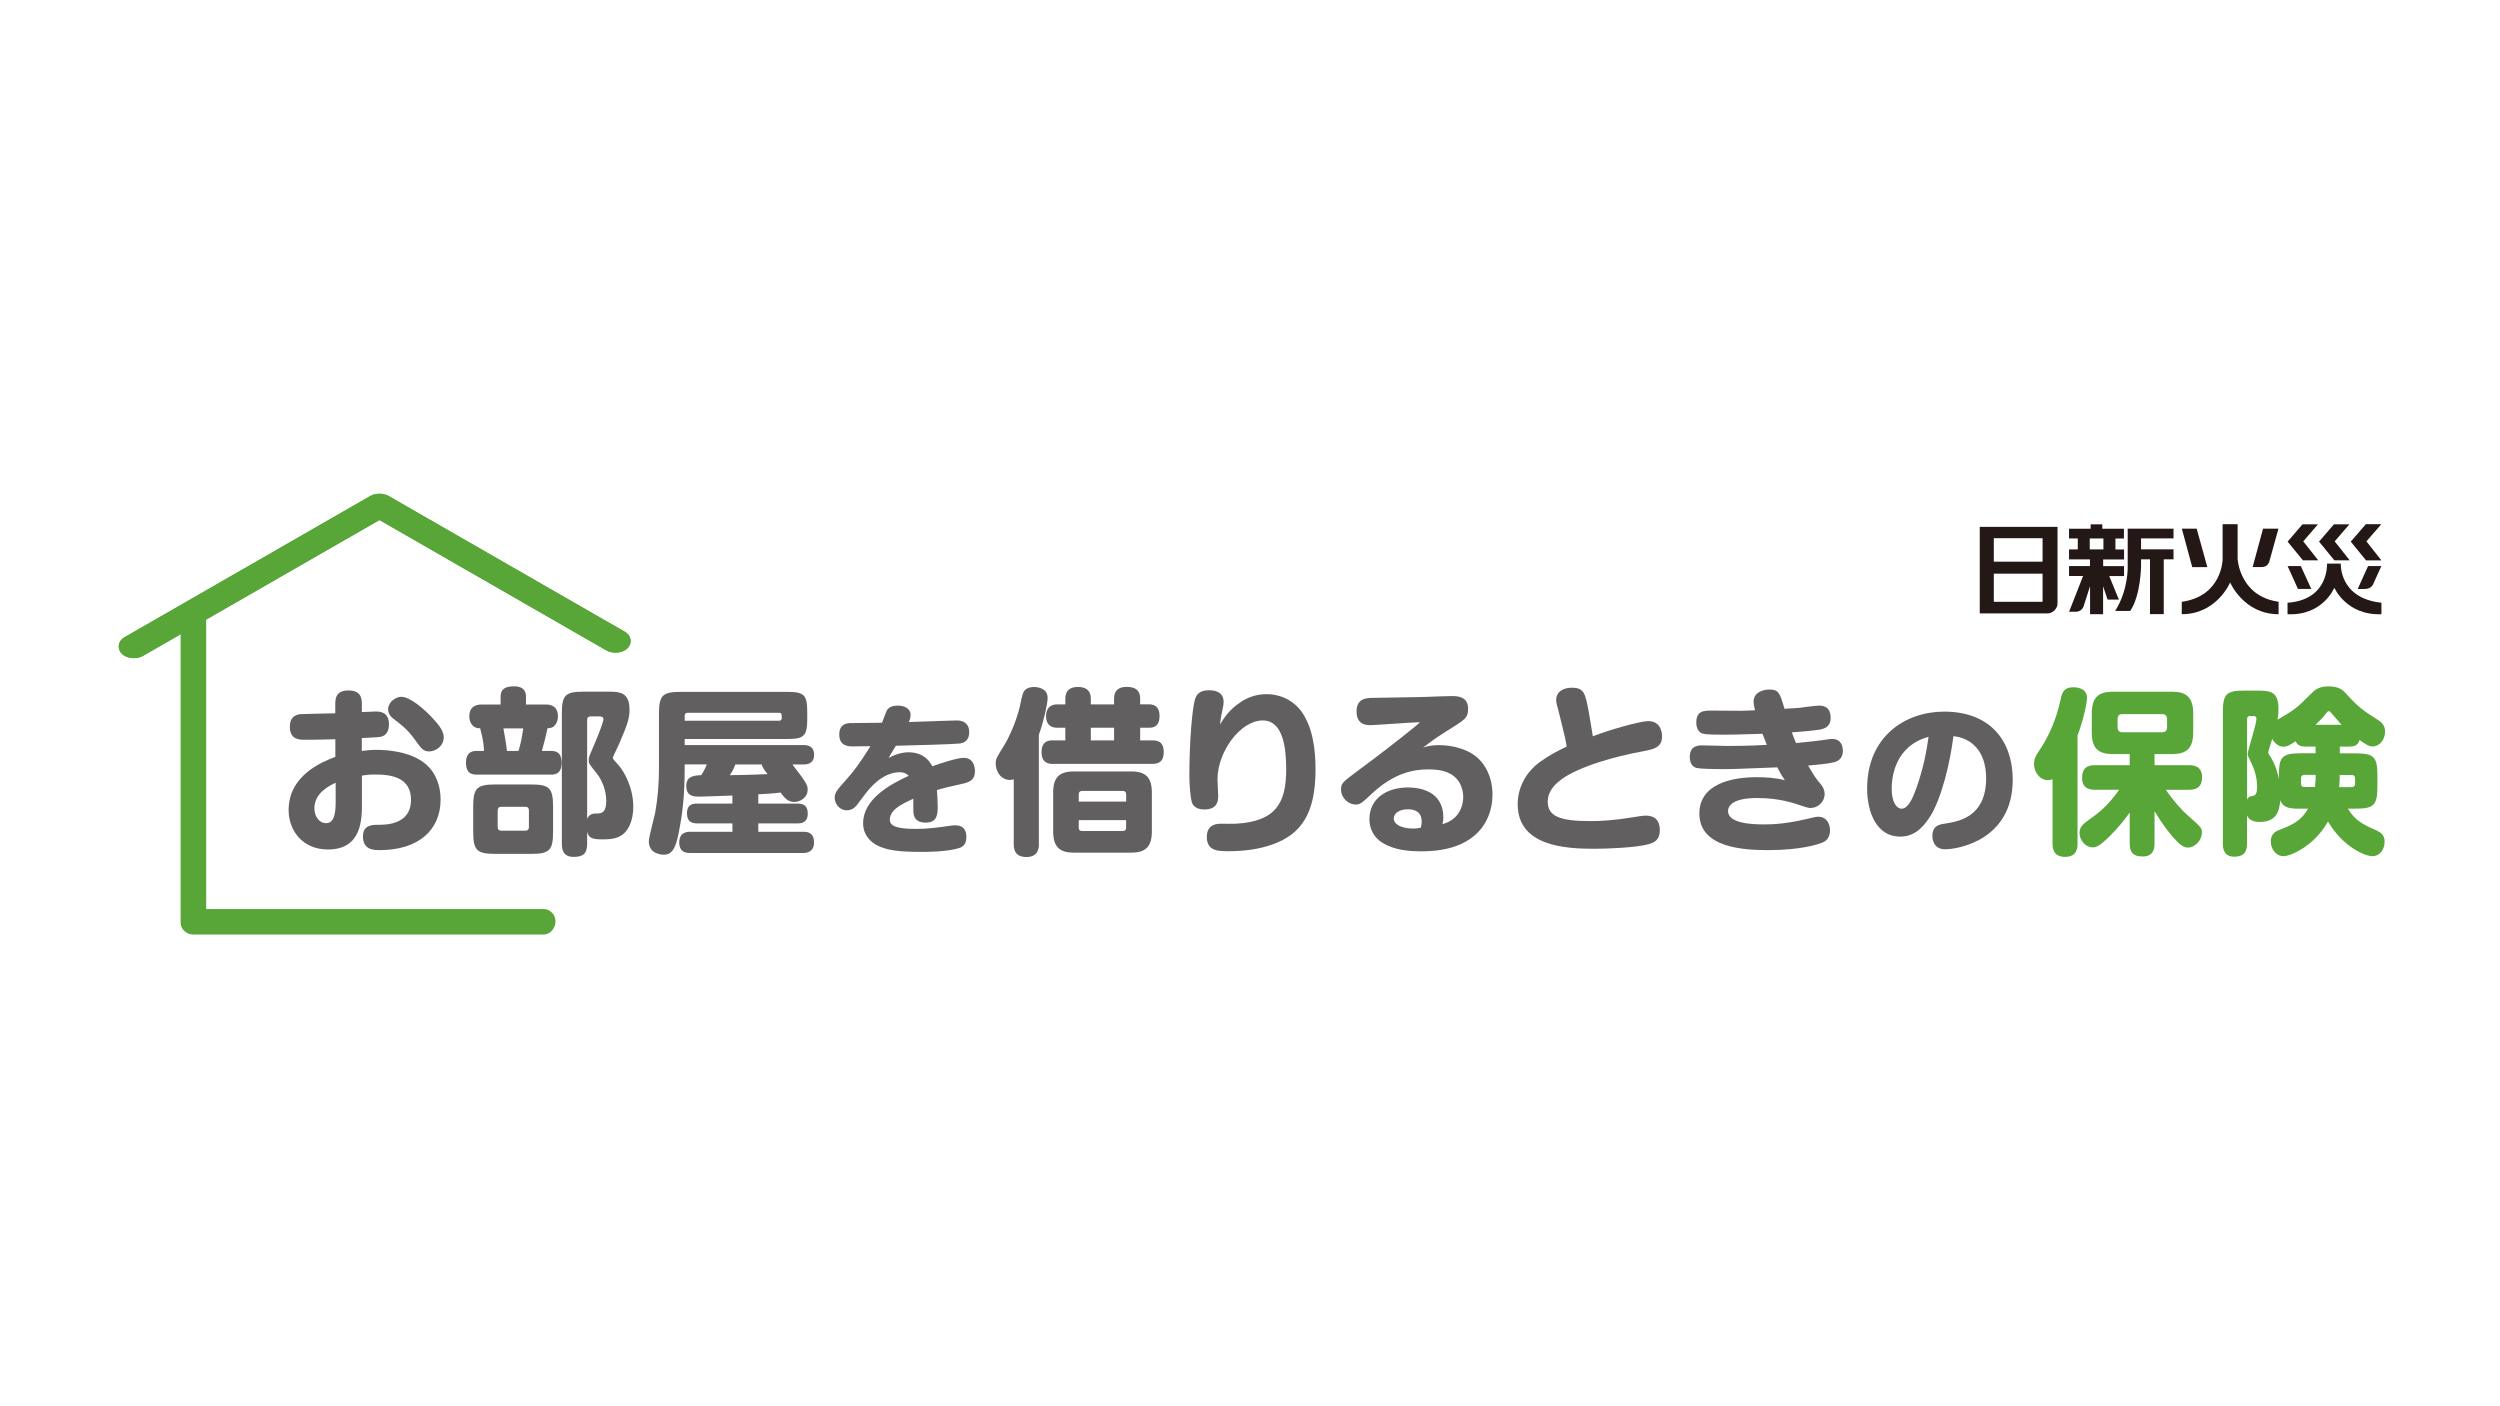 <svg width="400" height="225" viewBox="0 0 400 225" fill="none" xmlns="http://www.w3.org/2000/svg">
<rect width="400" height="225" fill="white"/>
<path d="M340.421 84.583H347.763V86.147H342.569V87.896H347.763V89.491H346.199V98.265H344V89.491H342.569V90.565C342.569 90.565 342.538 95.258 340.83 97.754H338.427C340.605 94.277 340.432 90.565 340.432 90.565V84.583H340.421Z" fill="#231815"/>
<path d="M355.617 83.877V89.501C355.617 89.501 355.566 95.371 349.082 96.291V98.275C354.696 98.275 356.823 93.193 356.823 93.193C356.823 93.193 358.971 98.275 364.574 98.275V96.281C358.306 95.402 358.02 89.42 358.02 89.42V83.877H355.627H355.617Z" fill="#231815"/>
<path d="M349.093 84.583H351.465L353.173 90.739H350.759L349.093 84.583Z" fill="#231815"/>
<path d="M363.122 89.737L364.554 84.583H362.089L360.423 90.729H361.813C362.498 90.729 362.938 90.432 363.122 89.737Z" fill="#231815"/>
<path d="M368.399 83.888H370.873L368.521 86.618L370.924 89.655H368.47L366.016 86.659L368.399 83.888Z" fill="#231815"/>
<path d="M366.016 90.575H368.133L369.799 94.226H367.673L366.016 90.575Z" fill="#231815"/>
<path d="M374.513 90.177H372.325C372.325 90.177 372.663 95.985 366.006 96.435V98.275C371.681 98.541 373.491 94.032 373.491 94.032C373.491 94.032 375.403 98.49 381.027 98.275V96.435C374.227 95.729 374.524 90.177 374.524 90.177" fill="#231815"/>
<path d="M379.728 93.418L381.017 90.575H378.89L377.233 94.236H378.368C378.808 94.236 379.452 94.073 379.728 93.428" fill="#231815"/>
<path d="M373.43 83.888H375.904L373.552 86.618L375.955 89.655H373.501L371.047 86.659L373.43 83.888Z" fill="#231815"/>
<path d="M378.532 83.877H381.007L378.624 86.618L381.027 89.665H378.573L376.119 86.659L378.532 83.877Z" fill="#231815"/>
<path d="M316.759 84.297V98.142H327.639C328.427 98.142 329.204 97.365 329.204 96.588V84.297H316.759ZM326.811 96.291H319.009V91.782H326.811V96.291ZM326.811 89.87H319.009V86.117H326.811V89.87Z" fill="#231815"/>
<path d="M339.828 86.158V84.593H336.372V83.898H334.501V84.593H331.045V86.158H332.445V87.906H331.045V89.502H334.399V90.575H331.045V92.16H333.294L331.055 97.876H332.169C332.701 97.876 333.192 97.539 333.366 97.028L334.409 93.796V98.275H336.495V93.796L337.211 95.933H339.02L337.476 92.171H339.849V90.585H336.505V89.512H339.849V87.917H338.468V86.168H339.849L339.828 86.158ZM336.546 87.906H334.358V86.158H336.546V87.906Z" fill="#231815"/>
<path d="M57.908 120.148C58.41 120.097 59.197 119.974 60.311 119.974C61.876 119.974 65.792 120.23 68.144 122.285C69.852 123.737 70.496 125.935 70.496 127.909C70.496 132.817 66.948 136.018 60.761 136.018C59.872 136.018 58.072 136.018 58.072 133.819C58.072 131.969 59.606 131.969 60.506 131.969C61.712 131.969 65.762 131.969 65.762 127.97C65.762 124.432 62.684 123.921 60.087 123.921C59.023 123.921 58.573 123.982 57.908 124.095V128.523C57.908 131.038 57.908 135.916 52.479 135.916C48.368 135.916 46.18 132.858 46.18 129.606C46.18 123.982 51.691 121.845 53.655 121.099V118.276C53.01 118.307 50.301 118.358 49.738 118.358H48.644C47.949 118.358 46.374 118.358 46.374 116.272C46.374 114.759 47.243 114.391 47.969 114.268C48.194 114.237 52.366 114.156 53.644 114.125V112.785C53.644 111.783 53.696 110.474 55.771 110.474C57.847 110.474 57.898 111.845 57.898 112.755V113.931C59.238 113.869 59.718 113.839 60.076 113.839C60.69 113.839 62.234 113.839 62.234 115.925C62.234 117.407 61.365 117.755 61.109 117.837C60.659 117.949 60.383 117.98 57.888 118.092V120.148H57.908ZM53.716 125.23C52.734 125.69 50.301 126.856 50.301 129.341C50.301 130.619 51.057 131.703 52.172 131.703C53.368 131.703 53.706 130.394 53.706 128.338V125.23H53.716ZM64.258 111.497C65.629 111.497 67.95 113.522 69.238 114.923C70.353 116.119 70.997 117.039 70.997 117.98C70.997 119.32 69.77 120.23 68.645 120.23C67.725 120.23 67.326 119.657 66.713 118.798C65.312 116.824 64.698 116.344 62.878 114.943C62.091 114.34 62.091 113.542 62.091 113.46C62.091 112.857 62.592 112.233 62.684 112.172C62.847 112.029 63.461 111.487 64.248 111.487" fill="#615F5F"/>
<path d="M80.098 112.724V111.466C80.098 110.065 81.11 109.81 82.286 109.81C83.35 109.81 84.158 110.239 84.158 111.466V112.724H87.368C87.87 112.724 89.27 112.806 89.27 114.636C89.27 115.413 88.933 116.006 88.463 116.323C88.207 116.466 87.931 116.497 87.593 116.528C87.399 117.561 87.01 119.043 86.704 120.148H88.094C88.851 120.148 89.853 120.26 89.853 122.06C89.853 123.941 88.657 123.941 88.094 123.941H76.314C75.588 123.941 74.556 123.829 74.556 122.029C74.556 120.229 75.732 120.148 76.263 120.148H77.439C77.409 119.411 77.358 118.491 76.826 116.528C76.58 116.528 76.212 116.497 75.926 116.323C75.231 115.894 75.088 115.066 75.088 114.636C75.088 112.898 76.407 112.724 77.02 112.724H80.098ZM84.965 125.516C87.9 125.516 88.493 126.058 88.493 129.116V133.022C88.493 136.048 87.931 136.621 84.965 136.621H79.26C76.294 136.621 75.711 136.079 75.711 133.022V129.116C75.711 126.089 76.274 125.516 79.26 125.516H84.965ZM84.628 129.678C84.628 129.279 84.434 129.085 84.045 129.085H80.21C79.853 129.085 79.628 129.279 79.628 129.678V132.306C79.628 132.705 79.822 132.909 80.21 132.909H84.045C84.464 132.909 84.628 132.684 84.628 132.306V129.678ZM80.548 116.548C80.773 117.755 81.049 119.463 81.11 120.148H82.961C83.299 119.033 83.493 118.123 83.718 116.548H80.558H80.548ZM97.195 110.669C99.046 110.669 100.723 110.669 100.723 113.552C100.723 114.892 100.437 115.832 99.067 119.002C98.923 119.34 98.054 121.088 98.054 121.252C98.054 121.313 98.054 121.395 98.228 121.6C98.341 121.712 98.903 122.367 99.036 122.51C99.793 123.389 101.326 125.935 101.326 129.075C101.326 131.191 100.6 133.236 98.923 133.932C98.085 134.279 97.216 134.3 96.377 134.3C94.649 134.3 94.22 134.044 93.944 133.103V135.016C93.944 136.642 93.217 137.102 91.765 137.102C90.007 137.102 89.894 135.762 89.894 135.016V114.176C89.894 111.21 90.457 110.669 93.361 110.669H97.195ZM93.954 131.017C94.291 130.159 95.017 130.159 95.487 130.159C96.101 130.159 97.001 130.159 97.001 128.134C97.001 126.283 96.183 124.647 95.518 123.798C94.281 122.254 94.199 122.172 94.199 121.6C94.199 121.14 94.363 120.771 94.649 120.137C95.651 117.857 96.551 115.515 96.551 115.086C96.551 114.657 96.162 114.626 95.989 114.626H94.475C94.117 114.626 93.944 114.83 93.944 115.168V131.007L93.954 131.017Z" fill="#615F5F"/>
<path d="M126.788 122.316C129.222 125.455 129.222 125.71 129.222 126.375C129.222 127.571 128.076 128.318 127.064 128.318C126.338 128.318 125.663 127.95 124.907 126.805C123.843 126.948 122.442 127.03 121.328 127.091V128.574H127.565C128.434 128.574 129.242 128.799 129.242 130.169C129.242 131.682 128.148 131.744 127.565 131.744H121.328V133.083H128.516C129.181 133.083 130.244 133.196 130.244 134.791C130.244 136.386 128.987 136.478 128.516 136.478H110.417C109.803 136.478 108.679 136.396 108.679 134.77C108.679 133.144 109.967 133.083 110.417 133.083H117.186V131.744H111.593C110.754 131.744 109.916 131.539 109.916 130.138C109.916 128.594 110.979 128.574 111.593 128.574H117.186V127.285C116.348 127.316 112.707 127.459 112.012 127.459C111.03 127.459 109.803 127.459 109.803 125.741C109.803 124.146 111.092 124.085 112.206 124.023C112.82 123.001 112.932 122.714 113.096 122.305H109.548V122.939C109.548 127.643 109.128 130.588 108.597 133.247C108.065 135.956 107.421 136.754 106.194 136.754C105.999 136.754 103.811 136.703 103.811 134.617C103.811 133.932 104.68 130.793 104.823 130.077C105.243 127.735 105.437 125.332 105.437 122.97V114.237C105.437 111.272 105.969 110.699 108.883 110.699H126.001C128.71 110.699 129.16 111.241 129.16 113.951V114.984C129.16 117.755 128.659 118.235 126.001 118.235H109.548V119.207H128.547C129.079 119.207 130.255 119.268 130.255 120.782C130.255 122.295 128.966 122.316 128.547 122.316H126.788ZM109.558 115.321H124.63C124.855 115.321 125.08 115.239 125.08 114.841C125.08 114.299 125.08 114.043 124.63 114.043H110.028C109.691 114.043 109.548 114.248 109.548 114.524V115.321H109.558ZM117.646 122.316C117.34 123.144 117.176 123.399 116.777 124.033C118.792 124.003 120.806 123.952 122.821 123.86C122.401 123.348 121.982 122.806 121.87 122.316H117.646Z" fill="#615F5F"/>
<path d="M141.799 113.859C141.953 113.501 142.311 112.898 143.63 112.898C144.54 112.898 145.695 113.235 145.695 114.432C145.695 114.851 145.491 115.342 145.419 115.526C147.986 115.444 152.546 115.27 153.109 115.27C154.05 115.27 155.072 115.69 155.072 117.142C155.072 118.727 153.927 118.911 153.548 118.962C152.935 119.064 146.043 119.268 143.343 119.32C142.638 120.465 142.607 120.516 142.178 121.273C143.732 120.393 145.051 120.363 145.409 120.363C145.941 120.363 146.861 120.465 147.648 120.935C148.589 121.508 149.019 122.305 149.172 122.602C150.675 122.05 153.221 121.252 154.182 121.252C155.911 121.252 155.992 123.021 155.992 123.359C155.992 124.944 154.898 125.199 153.937 125.414C151.156 126.038 151.084 126.069 149.908 126.396C149.98 127.408 150.031 128.451 150.031 128.973C150.031 130.169 150.031 131.621 148.098 131.621C146.166 131.621 146.166 130.22 146.135 129.801C146.114 129.259 146.135 128.349 146.135 127.797C143.916 128.789 142.372 129.688 142.372 131.171C142.372 132.347 144.028 132.623 146.646 132.623C148.425 132.623 150.184 132.388 151.943 132.132C152.373 132.05 152.73 132.05 152.915 132.05C154.234 132.05 154.622 132.961 154.622 133.922C154.622 135.353 153.733 135.609 153.395 135.711C151.462 136.304 148.2 136.304 147.464 136.304C143.65 136.304 142.116 136.018 140.746 135.445C139.192 134.822 138.098 133.472 138.098 131.734C138.098 127.838 142.423 125.496 145.399 124.126C145.02 123.737 144.509 123.553 143.977 123.553C141.124 123.553 139.038 126.253 138.404 127.081C138.179 127.367 137.259 128.615 137.055 128.87C136.727 129.259 136.247 129.647 135.48 129.647C134.335 129.647 133.547 128.604 133.547 127.643C133.547 126.815 133.987 126.324 135.357 124.79C136.656 123.338 137.443 122.295 139.274 119.391C138.813 119.391 136.809 119.422 136.4 119.422C135.838 119.422 134.283 119.422 134.283 117.53C134.283 115.638 135.766 115.69 136.318 115.69C139.294 115.659 139.621 115.659 141.124 115.638C141.329 115.148 141.585 114.37 141.809 113.869" fill="#615F5F"/>
<path d="M166.228 134.985C166.228 135.496 166.228 137.122 164.244 137.122C162.261 137.122 162.199 135.752 162.199 134.985V124.678C162.066 124.739 161.893 124.79 161.555 124.79C160.348 124.79 159.316 123.706 159.316 122.131C159.316 121.416 159.459 121.191 160.686 119.227C161.688 117.571 162.782 114.861 163.201 112.918C163.59 111.006 163.672 110.607 164.234 110.229C164.602 109.973 165.103 109.922 165.41 109.922C166.167 109.922 167.619 110.178 167.619 111.66C167.619 112.57 167.005 115.372 166.218 117.571V134.985H166.228ZM178.253 112.693V111.783C178.253 110.3 179.204 109.902 180.237 109.902C181.638 109.902 182.426 110.413 182.426 111.783V112.693H183.765C184.266 112.693 185.524 112.724 185.524 114.554C185.524 116.385 184.409 116.436 183.765 116.436H182.426V118.46H184.409C184.91 118.46 186.199 118.46 186.199 120.311C186.199 121.6 185.667 122.223 184.409 122.223H168.437C167.987 122.223 166.647 122.223 166.647 120.342C166.647 118.46 167.936 118.46 168.437 118.46H170.451V116.436H169.194C168.805 116.436 167.373 116.436 167.373 114.585C167.373 112.734 168.795 112.703 169.194 112.703H170.451V111.793C170.451 110.484 171.208 109.912 172.466 109.912C173.836 109.912 174.531 110.536 174.531 111.793V112.703H178.253V112.693ZM184.297 133.022C184.297 135.588 183.182 136.427 180.963 136.427H171.842C169.633 136.427 168.508 135.599 168.508 133.022V126.825C168.508 124.34 169.511 123.43 171.842 123.43H180.963C183.284 123.43 184.297 124.34 184.297 126.825V133.022ZM180.186 128.257V127.091C180.186 126.743 179.992 126.549 179.654 126.549H173.11C172.803 126.549 172.599 126.743 172.599 127.091V128.257H180.186ZM180.186 131.222H172.599V132.449C172.599 132.766 172.762 132.96 173.13 132.96H179.644C179.982 132.96 180.176 132.787 180.176 132.449V131.222H180.186ZM178.253 116.436H174.531V118.46H178.253V116.436Z" fill="#615F5F"/>
<path d="M198.51 112.325C199.963 111.354 201.445 111.068 202.652 111.068C205.249 111.068 207.243 112.407 208.276 113.9C210.065 116.436 210.485 120.005 210.485 123.093C210.485 130.087 208.245 133.421 203.695 135.077C201.312 135.936 198.848 136.192 196.588 136.192C194.942 136.192 193.091 136.192 193.091 133.912C193.091 131.795 194.829 131.795 195.412 131.795C195.77 131.795 197.365 131.826 197.682 131.795C204.227 131.457 205.791 128.369 205.791 123.093C205.791 119.637 205.29 115.27 202.038 115.27C198.459 115.27 194.799 120.291 194.799 124.688C194.799 125.118 194.911 126.917 194.911 127.285C194.911 127.971 194.911 129.515 192.702 129.515C192.232 129.515 190.995 129.453 190.667 128.257C190.473 127.541 190.299 125.629 190.299 124.085C190.299 118.266 190.8 113.266 191.168 112.008C191.393 111.211 191.833 110.444 193.408 110.444C194.113 110.444 195.78 110.526 195.78 112.325C195.78 112.55 195.729 112.929 195.668 113.215C195.31 114.841 195.31 115.015 195.197 115.925C195.923 114.759 196.68 113.552 198.521 112.325" fill="#615F5F"/>
<path d="M230.322 119.228C231.744 119.228 233.318 119.514 234.801 120.199C237.511 121.426 238.799 124.279 238.799 127.132C238.799 129.351 238.012 133.073 233.819 135.016C231.774 135.957 229.535 136.212 227.326 136.212C223.88 136.212 222.234 135.496 221.058 134.76C219.831 133.963 219.105 132.592 219.105 131.11C219.105 127.602 222.07 125.997 225.261 125.997C227.019 125.997 230.936 126.477 230.936 130.813C230.936 131.181 230.885 131.468 230.793 131.866C233.819 131.038 234.116 128.41 234.116 127.531C234.116 126.365 233.666 124.473 231.652 123.614C230.557 123.134 229.249 123.103 228.523 123.103C226.283 123.103 223.154 123.614 219.626 126.866C217.786 128.604 217.612 128.727 216.886 128.727C215.792 128.727 214.565 127.725 214.565 126.304C214.565 125.332 214.902 125.077 216.886 123.594C220.547 120.884 223.267 118.798 226.252 116.375C226.59 116.119 226.815 115.914 227.203 115.546C225.946 115.577 219.902 116.027 219.289 116.027C218.614 116.027 217.049 115.966 217.049 113.828C217.049 111.804 218.532 111.691 219.432 111.661C226.682 111.548 227.326 111.548 230.813 111.405C231.099 111.405 231.713 111.374 232.296 111.374C233.134 111.374 234.893 111.405 234.893 113.368C234.893 114.851 234.525 115.086 231.345 117.049C229.637 118.103 228.41 119.074 227.674 119.616C228.349 119.381 229.157 119.217 230.302 119.217M227.469 131.457C227.469 129.913 226.406 129.484 225.261 129.484C224.003 129.484 223.001 130.056 223.001 130.967C223.001 131.877 224.207 132.572 226.16 132.572C226.58 132.572 226.856 132.511 227.336 132.429C227.469 131.825 227.469 131.601 227.469 131.457Z" fill="#615F5F"/>
<path d="M263.668 115.372C265.928 115.372 265.928 117.571 265.928 117.796C265.928 119.504 264.783 119.851 262.962 120.189C257.645 121.16 253.678 122.561 251.581 123.645C250.63 124.126 247.634 125.67 247.634 128.236C247.634 130.517 249.373 131.375 254.404 131.375C256.142 131.375 258.238 131.263 261.347 130.752C261.879 130.67 262.829 130.496 263.331 130.496C264.813 130.496 265.57 131.294 265.57 132.838C265.57 134.382 264.731 134.832 263.586 135.118C261.623 135.609 257.43 135.803 255.109 135.803C250.549 135.803 242.828 135.435 242.828 128.666C242.828 125.67 244.505 123.267 246.325 121.958C247.839 120.843 249.209 120.158 250.661 119.452C250.579 118.767 250.457 118.113 249.546 114.483C249.045 112.571 248.984 112.366 248.984 112.029C248.984 110.577 250.272 110.035 251.469 110.035C253.453 110.035 253.626 110.894 254.179 113.777C254.209 113.951 254.823 117.52 254.854 117.806C257.389 116.804 262.4 115.383 263.658 115.383" fill="#615F5F"/>
<path d="M280.571 112.264C280.571 110.607 282.422 110.321 283.086 110.321C284.62 110.321 284.794 110.924 285.52 113.409C286.246 113.378 287.534 113.296 287.759 113.266C288.291 113.204 290.551 112.898 291.001 112.898C291.482 112.898 292.903 112.898 292.903 114.871C292.903 116.303 291.901 116.61 291.062 116.753C290.081 116.916 287.258 117.152 286.696 117.182C287.054 118.174 287.197 118.471 287.361 118.89C289.15 118.716 290.52 118.573 291.696 118.409C292.729 118.235 292.841 118.235 293.148 118.235C294.856 118.235 294.856 119.892 294.856 120.148C294.856 121.201 294.273 121.804 293.291 121.998C292.085 122.254 290.633 122.367 289.293 122.489C290.387 124.32 290.5 124.514 291.359 125.516C291.717 125.976 291.942 126.457 291.942 127.029C291.942 128.318 290.858 129.279 289.682 129.279C289.508 129.279 289.232 129.248 288.475 128.993C286.962 128.481 284.733 127.684 281.123 127.684C277.063 127.684 276.481 129.054 276.481 129.76C276.481 131.764 280.366 131.907 282.248 131.907C283.731 131.907 285.827 131.795 288.884 131.079C290.479 130.711 290.592 130.68 290.929 130.68C292.238 130.68 292.801 131.795 292.801 132.848C292.801 134.392 291.788 134.76 291.257 134.934C290.807 135.108 288.035 136.018 282.943 136.018C279.088 136.018 271.899 135.701 271.899 130.169C271.899 125.322 277.299 124.35 281.021 124.35C282.473 124.35 284.017 124.432 285.581 124.831C285.193 124.258 285.08 124.146 284.375 122.776C277.779 123.031 277.217 123.062 275.427 123.062C274.64 123.062 272.012 123.031 271.398 122.857C270.979 122.745 270.366 122.315 270.366 121.119C270.366 119.411 271.542 119.258 272.349 119.258C272.994 119.258 275.765 119.35 276.348 119.35C276.849 119.35 280.121 119.35 282.698 119.176C282.503 118.696 282.135 117.806 282.002 117.407C277.8 117.52 277.329 117.55 275.877 117.55C274.732 117.55 273.024 117.55 272.441 117.376C271.992 117.264 271.409 116.773 271.409 115.607C271.409 113.695 272.636 113.695 273.924 113.695C274.681 113.695 278.004 113.726 278.679 113.726C279.078 113.726 280.53 113.665 280.806 113.644C280.663 113.071 280.581 112.703 280.581 112.274" fill="#615F5F"/>
<path d="M308.793 130.67C307.444 132.828 305.941 133.86 304.008 133.86C300.316 133.86 298.742 130.046 298.742 126.171C298.742 117.776 304.908 113.859 311.064 113.859C318.549 113.859 322.036 118.665 322.036 124.749C322.036 134.464 313.201 135.885 311.217 135.885C309.233 135.885 309.182 134.044 309.182 133.758C309.182 132.091 310.327 131.907 311.166 131.785C313.303 131.447 317.782 130.772 317.782 124.514C317.782 120.046 315.266 118.052 312.546 117.786C312.004 122.173 310.614 127.807 308.804 130.67M302.668 126.201C302.668 128.328 303.456 129.392 304.243 129.392C305.286 129.392 306.022 127.756 306.585 126.201C307.853 122.612 308.262 120.025 308.569 117.888C303.118 119.391 302.668 124.463 302.668 126.201Z" fill="#615F5F"/>
<path d="M332.404 134.985C332.404 135.496 332.404 137.102 330.421 137.102C328.58 137.102 328.406 135.793 328.406 134.985V124.678C328.212 124.729 328.018 124.821 327.68 124.821C326.31 124.821 325.441 123.451 325.441 122.254C325.441 121.344 325.778 120.833 326.361 119.974C328.007 117.52 329.101 114.728 329.715 111.845C329.94 110.843 330.196 109.963 331.709 109.963C332.21 109.963 333.918 110.045 333.918 111.671C333.918 112.704 333.192 115.638 332.404 117.663V134.985ZM335.175 126.365C334.726 126.365 333.13 126.365 333.13 124.483C333.13 122.97 333.856 122.428 335.175 122.428H340.748V120.649H338.069C335.861 120.649 334.685 119.882 334.685 117.193V114.135C334.685 111.425 335.912 110.679 338.069 110.679H347.528C349.655 110.679 350.913 111.425 350.913 114.135V117.193C350.913 119.851 349.737 120.649 347.528 120.649H344.726V122.428H350.258C350.708 122.428 352.334 122.428 352.334 124.31C352.334 125.854 351.547 126.365 350.258 126.365H346.536C347.681 128.073 349.215 129.76 349.951 130.384C352.242 132.408 352.303 132.47 352.303 133.206C352.303 134.525 351.127 135.609 350.095 135.609C349.369 135.609 348.755 135.149 347.743 134.014C347.099 133.278 345.923 131.815 344.726 129.791V134.955C344.726 135.445 344.726 137.041 342.845 137.041C341.362 137.041 340.748 136.417 340.748 134.955V130.016C340.022 131.007 339.092 132.275 337.476 133.871C335.994 135.302 335.462 135.578 334.818 135.578C333.723 135.578 332.721 134.494 332.721 133.237C332.721 132.296 333.417 131.754 334.01 131.324C335.687 130.128 337.088 129.157 339.071 126.355H335.186L335.175 126.365ZM346.73 115.055C346.73 114.514 346.454 114.258 345.943 114.258H339.562C339.061 114.258 338.816 114.514 338.816 115.055V116.364C338.816 116.937 339.092 117.162 339.593 117.162H345.943C346.424 117.162 346.73 116.927 346.73 116.364V115.055Z" fill="#57A637"/>
<path d="M375.659 129.392C376.835 131.304 378.011 131.877 380.25 132.879C380.925 133.196 381.538 133.564 381.538 134.679C381.538 135.793 380.874 136.989 379.555 136.989C378.461 136.989 374.912 135.568 372.479 131.447C370.239 135.415 366.466 136.989 365.372 136.989C364.114 136.989 363.327 135.793 363.327 134.648C363.327 133.308 364.216 132.961 364.809 132.736C367.243 131.826 368.307 131.079 369.288 129.392H368.082C366.711 129.392 365.341 129.392 364.84 128.052C364.697 129.852 364.196 131.509 361.568 131.509C361.179 131.509 359.911 131.509 359.523 130.445V134.985C359.523 136.468 358.879 137.071 357.478 137.071C355.657 137.071 355.657 135.476 355.657 134.985V114.002C355.657 110.976 356.24 110.495 359.155 110.495H361.118C363.357 110.495 364.554 110.689 364.554 113.44C364.554 114.268 364.441 115.015 364.411 115.148C366.987 113.634 367.427 113.379 369.636 111.129C370.249 110.505 370.924 109.82 372.519 109.82C374.309 109.82 374.892 110.444 375.454 111.068C377.499 113.297 378.082 113.665 380.628 115.291C381.324 115.751 381.61 116.324 381.61 117.06C381.61 118.287 380.772 119.432 379.596 119.432C379.064 119.432 378.593 119.146 377.53 118.399C377.274 119.453 376.303 119.453 375.884 119.453H374.37V120.536H376.916C379.851 120.536 380.383 121.14 380.383 124.075V125.874C380.383 128.87 379.769 129.382 376.916 129.382H375.659V129.392ZM359.513 127.991C359.737 127.48 359.901 127.449 360.331 127.367C360.719 127.306 361.138 127.224 361.138 125.915C361.138 124.259 360.607 122.858 360.218 122.091C359.717 121.058 359.635 120.894 359.635 120.659C359.635 120.005 361.036 115.925 361.036 114.984C361.036 114.892 361.005 114.555 360.535 114.555H360.034C359.666 114.555 359.533 114.759 359.533 115.066V128.001L359.513 127.991ZM370.505 119.453H368.879C368.215 119.453 367.652 119.34 367.284 118.594C366.589 119.105 365.965 119.473 365.331 119.473C364.748 119.473 364.042 119.105 363.562 118.215C363.48 118.471 362.918 120.24 362.918 120.332C362.918 120.536 362.999 120.669 363.194 120.956C364.196 122.5 364.503 124.034 364.625 124.668V124.064C364.625 121.15 365.096 120.526 368.061 120.526H370.495V119.442L370.505 119.453ZM368.664 123.993C368.327 123.993 368.163 124.197 368.163 124.504V125.414C368.163 125.731 368.327 125.925 368.664 125.925H370.403C370.505 124.893 370.505 124.443 370.505 123.983H368.664V123.993ZM374.657 115.976C374.258 115.546 373.031 114.094 372.949 114.002C372.836 113.859 372.755 113.798 372.612 113.798C372.448 113.798 372.387 113.88 372.223 114.084C371.609 114.882 371.078 115.403 370.485 115.966H374.657V115.976ZM374.35 123.993C374.381 124.484 374.35 124.913 374.268 125.936H376.313C376.651 125.936 376.814 125.731 376.814 125.424V124.514C376.814 124.167 376.62 124.003 376.313 124.003H374.35V123.993Z" fill="#57A637"/>
<path d="M21.413 105.3C21.025 105.3 20.462 105.239 19.93 104.932C19.337 104.595 19 104.042 19 103.439C19 102.836 19.337 102.294 19.93 101.956L59.227 79.368C59.759 79.061 60.332 79 60.71 79C61.089 79 61.661 79.061 62.193 79.368L99.966 101.077C100.559 101.415 100.897 101.956 100.897 102.56C100.897 103.163 100.559 103.705 99.966 104.053C99.435 104.359 98.862 104.421 98.484 104.421C98.105 104.421 97.533 104.359 97.001 104.053L60.71 83.203L22.896 104.932C22.477 105.167 21.955 105.3 21.413 105.3Z" fill="#57A637"/>
<path d="M86.98 149.526H30.913C29.87 149.526 28.898 148.698 28.898 147.645V98.143C28.898 97.079 29.901 96.21 30.944 96.21C31.986 96.21 32.989 97.069 32.989 98.143V145.446H86.99C88.033 145.446 88.882 146.367 88.882 147.43C88.882 148.493 88.033 149.526 86.99 149.526" fill="#57A637"/>
<path d="M21.413 105.3C21.025 105.3 20.462 105.239 19.93 104.932C19.337 104.595 19 104.042 19 103.439C19 102.836 19.337 102.294 19.93 101.956L59.227 79.368C59.759 79.061 60.332 79 60.71 79C61.089 79 61.661 79.061 62.193 79.368L99.966 101.077C100.559 101.415 100.897 101.956 100.897 102.56C100.897 103.163 100.559 103.705 99.966 104.053C99.435 104.359 98.862 104.421 98.484 104.421C98.105 104.421 97.533 104.359 97.001 104.053L60.71 83.203L22.896 104.932C22.477 105.167 21.955 105.3 21.413 105.3Z" fill="#57A637"/>
</svg>
